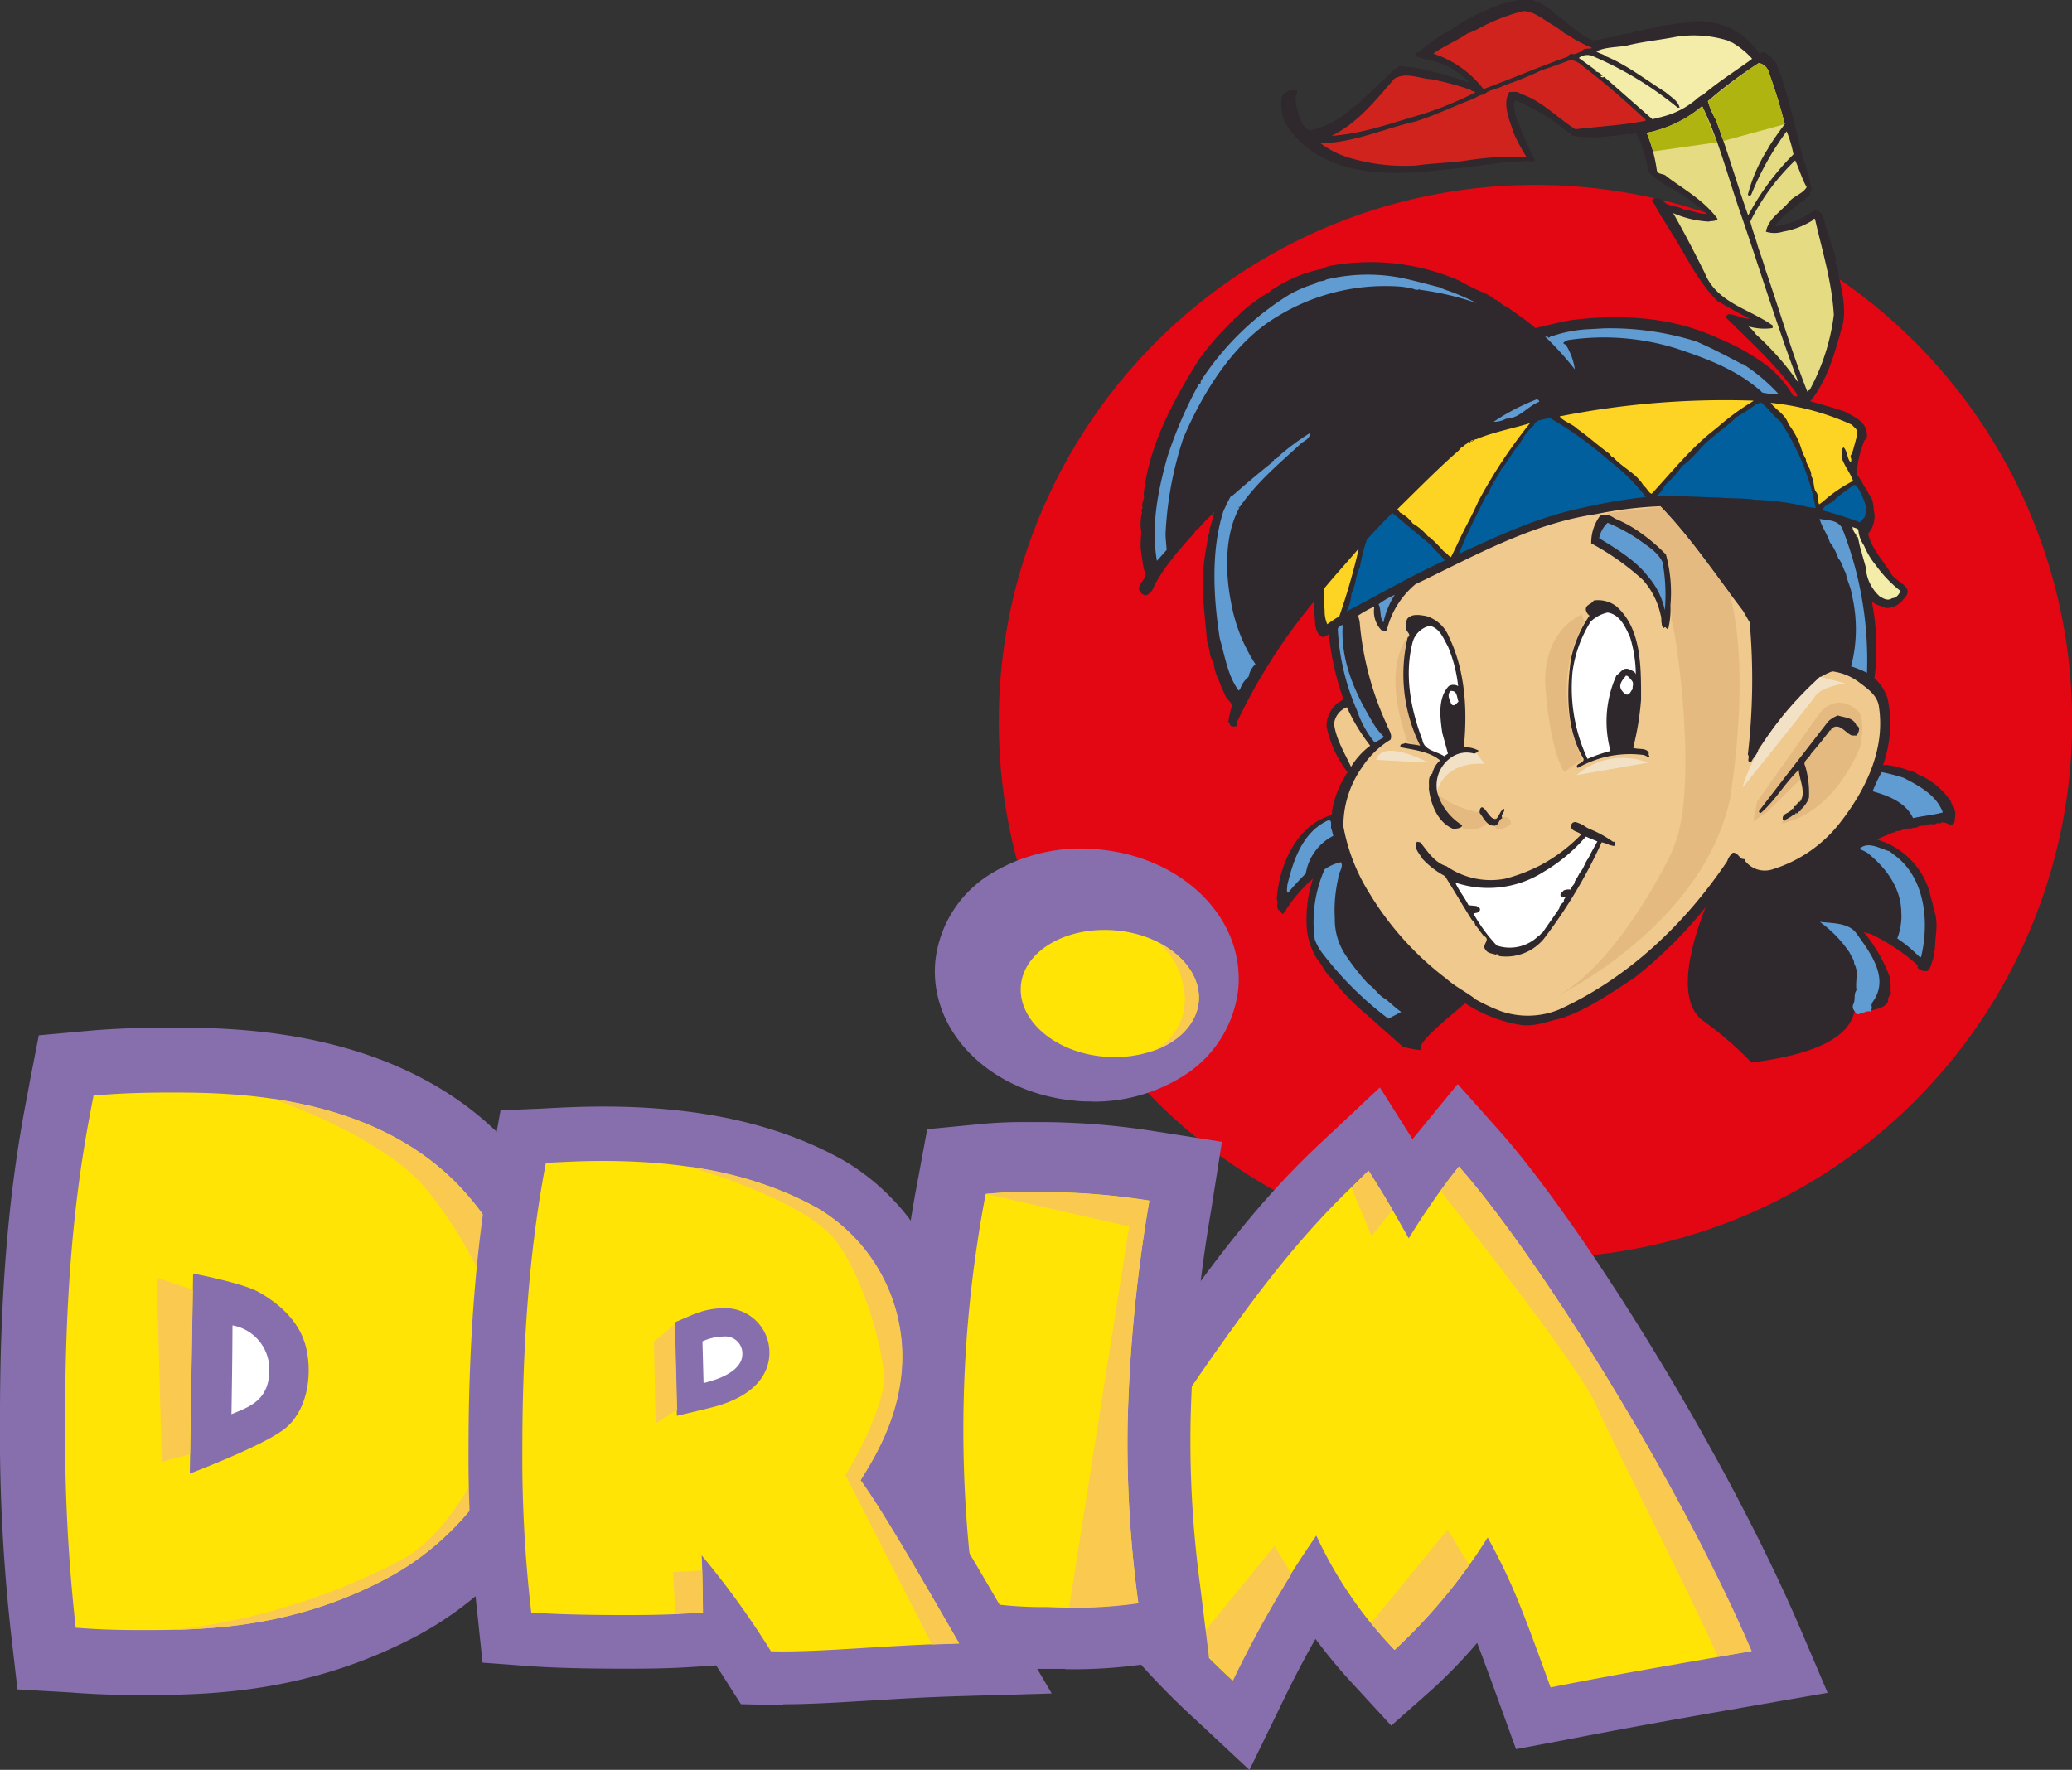 <svg id="Capa_1" data-name="Capa 1" xmlns="http://www.w3.org/2000/svg" xmlns:xlink="http://www.w3.org/1999/xlink" viewBox="0 0 244.11 208.55"><rect x="0" y="0" width="244.11" height="208.55" fill="#333333" stroke="none"/><defs><style>.cls-1{fill:#e5db82;}.cls-2{fill:#efc98e;}.cls-3{fill:#e30613;}.cls-4,.cls-7{fill:#876fae;}.cls-5{fill:#ffe406;}.cls-13,.cls-19,.cls-23,.cls-5,.cls-6,.cls-7,.cls-8{fill-rule:evenodd;}.cls-6{fill:#faca50;}.cls-20,.cls-8{fill:#fff;}.cls-9{fill:#2f282d;}.cls-10{fill:#d1231e;}.cls-11{fill:#f4eca9;}.cls-12{clip-path:url(#clip-path);}.cls-13{fill:#afb411;}.cls-14{clip-path:url(#clip-path-2);}.cls-15{fill:#609bd2;}.cls-16{fill:#fdd423;}.cls-17{fill:#005f9c;}.cls-18{clip-path:url(#clip-path-3);}.cls-19{fill:#e5ba80;}.cls-21{fill:#2e272c;}.cls-22{fill:#df2b1e;}.cls-23{fill:#f3e1c6;}</style><clipPath id="clip-path" transform="translate(-174.73 -317.66)"><path class="cls-1" d="M383.09,326.07c.71,2,1.38,4.09,1.91,6.22-.71.93-1.37,1.87-1.95,2.8v.05a18.66,18.66,0,0,0-2.4,5.46c.09.14.26.14.4,0a33.61,33.61,0,0,1,4.17-7.46,13.4,13.4,0,0,1,.8,2.71,30.08,30.08,0,0,0-5.33,7.2c-1.29-3.6-2.4-7.56-3.82-11.29a10.15,10.15,0,0,1-.93-2.18,51.48,51.48,0,0,1,6-4.49A1.52,1.52,0,0,1,383.09,326.07Z"/></clipPath><clipPath id="clip-path-2" transform="translate(-174.73 -317.66)"><path class="cls-1" d="M375.27,330.16c2,4.09,3.07,8.53,4.58,12.8,2.26,6.57,4.31,13.33,6.8,19.86a33.46,33.46,0,0,0-5.07-5.78,3.73,3.73,0,0,0-.89-.93v0a6.78,6.78,0,0,0,2.8.22c.18-.05.05-.22.09-.31-2.8-2-6.58-2.67-8-6.18-1.2-2.4-2.4-4.75-3.73-7.07a12,12,0,0,0,4.18,1c.31-.09.8,0,1.06-.31-1.6-2.18-3.82-3.38-6-5-.31-.4-1-.17-1.16-.71a17.63,17.63,0,0,0-1.2-4.44A14.27,14.27,0,0,0,375.27,330.16Z"/></clipPath><clipPath id="clip-path-3" transform="translate(-174.73 -317.66)"><path class="cls-2" d="M370.34,377.31c3.69,3.82,6.49,8.09,9.73,12.31l.8,1.38a76.65,76.65,0,0,1-.22,15.59c.31.27-.27.89.4.85.22-.49.62-.8.8-1.29v-.09a45.19,45.19,0,0,1,7.2-8.53,8.27,8.27,0,0,1,1.55-.76,6.66,6.66,0,0,1,3.16,1.29c1,.76,2.22,1.56,2.35,3,.71,4.93-1.55,9.64-4.57,13.51a16.1,16.1,0,0,1-8.05,5.55,2.93,2.93,0,0,1-3.15-1c.13-.31-.31-.18-.45-.31-.31-.22-.53-.71-1-.67a2.16,2.16,0,0,0-.67,1c-5,7.42-11.69,13.78-19.87,17.51a9.78,9.78,0,0,1-6.75.18,21.76,21.76,0,0,1-3.2-1.51l0-.05c-1-.75-2.26-1.38-3.24-2.26A35.91,35.91,0,0,1,336,422.81a22.31,22.31,0,0,1-3-7.77,11.91,11.91,0,0,1,2.18-6.94,10.46,10.46,0,0,1,3.37-3.28c.27-.63-.26-1.2-.44-1.78a36.17,36.17,0,0,1-3.2-12.18l-.18-.66a13.18,13.18,0,0,1,1.92-1.07,3.2,3.2,0,0,0,.84,2.8c.18,0,.44.13.62,0a10.19,10.19,0,0,1,3.38-5.43c6.89-3.29,13.55-7.11,21.28-8.26A47,47,0,0,1,370.34,377.31Z"/></clipPath></defs><title>LogoDrim</title><path class="cls-3" d="M292.4,402.7a63.23,63.23,0,1,1,63.22,63.21A63.21,63.21,0,0,1,292.4,402.7Z" transform="translate(-174.73 -317.66)"/><path class="cls-4" d="M321.92,526.21l-6.27-5.86a90.71,90.71,0,0,1-16.16-19.48l-1.91-3.19,1.89-3.3a244.08,244.08,0,0,1,15.22-23.7c8.13-11.34,13.23-16.12,17-19.62l5.61-5.26,3.85,6.1c.2-.26.4-.51.61-.76l4.71-5.74,4.94,5.55c9.45,10.64,26.35,37.4,35.5,58.81l3.14,7.37-10,1.74c-6.32,1.1-12.29,2.14-21.38,3.9l-5.33,1-1.85-5.11c-1.12-3.11-2-5.48-2.73-7.41a60.65,60.65,0,0,1-5.4,5.57L338.64,521l-4.24-4.61a64.22,64.22,0,0,1-4.69-5.61c-1.22,2.15-2.57,4.69-4,7.68l-3.76,7.72Z" transform="translate(-174.73 -317.66)"/><path class="cls-5" d="M346.61,455.12a82.69,82.69,0,0,0-5.91,8.46c-2.62-4.64-3.07-5.32-4.71-7.94-3.6,3.37-8.39,7.86-16.17,18.72a237,237,0,0,0-14.89,23.2,85.17,85.17,0,0,0,15,18.11,120.66,120.66,0,0,1,9.88-17.06,49.46,49.46,0,0,0,9.21,13.47A64.73,64.73,0,0,0,350,498.83c2.7,4.94,3.82,7.71,7.41,17.66,10.18-2,16.57-3,23.63-4.28C372.26,491.7,355.6,465.23,346.61,455.12Z" transform="translate(-174.73 -317.66)"/><path class="cls-6" d="M346.61,455.12c-.72.89-1.42,1.8-2.18,2.86,4.66,5.89,16.39,20.89,18.32,25.21C365,488.24,374.1,506,377.11,512.9l4-.68C372.31,491.71,355.6,465.23,346.61,455.12Z" transform="translate(-174.73 -317.66)"/><path class="cls-6" d="M336.33,463.33l2.46-3.1c-1.12-1.93-1.69-2.81-2.84-4.63-.64.6-1.3,1.3-2,2Z" transform="translate(-174.73 -317.66)"/><path class="cls-6" d="M345.28,497.89l-9,11c.82,1,1.73,2,2.77,3.17a64.93,64.93,0,0,0,8.76-10Z" transform="translate(-174.73 -317.66)"/><path class="cls-6" d="M320,515.67a135,135,0,0,1,6.89-12.55l-2-3.32-9.34,11.46C317,512.77,318.44,514.24,320,515.67Z" transform="translate(-174.73 -317.66)"/><path class="cls-4" d="M191.23,517.39c-3.81,0-5.79-.14-7.24-.23l-.79-.06-6.41-.37-.74-6.38a212.84,212.84,0,0,1-1.32-25.88c0-21.23,2.26-32.86,3.47-39.1v-.06l1.1-5.65,5.72-.52c2-.18,4.93-.39,9.72-.39,7.81,0,28.55,0,41.22,15.19a36.45,36.45,0,0,1,8.74,23.32,35.77,35.77,0,0,1-6.44,20.21,40.74,40.74,0,0,1-14.1,12.78c-13.24,7.14-25.57,7.14-32.94,7.14Z" transform="translate(-174.73 -317.66)"/><path class="cls-5" d="M183.65,509.47c1.53.09,3.25.27,7.58.27,7,0,17.77,0,29.32-6.23,8.39-4.51,16.51-14.34,16.51-26.25a29,29,0,0,0-6.95-18.41c-10.37-12.45-28.24-12.45-35.36-12.45-4.34,0-7,.18-9,.36-1.17,6.05-3.34,17.15-3.34,37.71A207.22,207.22,0,0,0,183.65,509.47Z" transform="translate(-174.73 -317.66)"/><path class="cls-4" d="M300.23,514.31h0l-2.6,0a52.85,52.85,0,0,1-9.68-.8l-5.59-1-.75-5.62a154.3,154.3,0,0,1-1.44-24,152.49,152.49,0,0,1,2.74-26.43l1.06-5.74,5.8-.56a52.24,52.24,0,0,1,5.77-.28l2.12,0A87.37,87.37,0,0,1,311,451l7.69,1.21-1.26,8A169.27,169.27,0,0,0,315,485a128,128,0,0,0,1.11,19.39l1.06,8.6-7.59.77a59.88,59.88,0,0,1-9.34.59Z" transform="translate(-174.73 -317.66)"/><path class="cls-5" d="M290.86,458.34a148.2,148.2,0,0,0-1.25,48,46.13,46.13,0,0,0,8.49.69,59.72,59.72,0,0,0,10.74-.49,139.1,139.1,0,0,1-1.26-21.23,180.52,180.52,0,0,1,2.56-26.18,80,80,0,0,0-12.28-1A53.7,53.7,0,0,0,290.86,458.34Z" transform="translate(-174.73 -317.66)"/><path class="cls-4" d="M303.42,447.45c-.65,0-1.3,0-1.95-.08-10-.88-17.28-8.08-16.55-16.39a13.82,13.82,0,0,1,6.36-10.24,20.31,20.31,0,0,1,12.78-3c10,.88,17.28,8.08,16.56,16.39a13.88,13.88,0,0,1-6.36,10.24,19.75,19.75,0,0,1-10.84,3.1Z" transform="translate(-174.73 -317.66)"/><path class="cls-5" d="M295,433.81c.36-4.11,5.34-7,11.12-6.52s10.18,4.25,9.83,8.36-5.34,7-11.13,6.52S294.67,437.92,295,433.81Z" transform="translate(-174.73 -317.66)"/><path class="cls-6" d="M206.68,447.11c4,1.26,14,5.53,18.17,10.56,4.74,5.75,10.45,15.67,9.07,24.2s-6.7,16.67-11.63,19.44a75.46,75.46,0,0,1-27.12,8.4c6.81-.16,15.81-1,25.38-6.2,8.39-4.51,16.51-14.34,16.51-26.25a29,29,0,0,0-6.95-18.41C223.72,451.19,214.5,448.24,206.68,447.11Z" transform="translate(-174.73 -317.66)"/><path class="cls-7" d="M197.48,467.73l-.39,23.57s8.24-3.11,11-5.14,3.5-6.22,2.72-9.64-3.66-5.52-5.6-6.61S197.48,467.73,197.48,467.73Z" transform="translate(-174.73 -317.66)"/><path class="cls-8" d="M202,484.3c.1-6.49.1-7.05.12-10.46a5.26,5.26,0,0,1,4.34,5.34C206.42,482.8,203.87,483.5,202,484.3Z" transform="translate(-174.73 -317.66)"/><polygon class="cls-6" points="22.71 151.97 18.47 150.55 19.06 172.26 22.39 171.36 22.71 151.97"/><path class="cls-4" d="M267,518.55l-1.6,0-3.38-.08-1.82-2.86-1.1-1.71-1.81.12c-2.09.14-4.07.27-8.72.27-5.06,0-8.77-.1-11.7-.32l-5.29-.39-.65-6.2a161.58,161.58,0,0,1-1-19c0-19,2-30.13,2.87-34.88l.9-5,5.06-.22,1.16-.06c1.55-.08,3.48-.17,5.86-.17,11.44,0,20.71,2.07,28.33,6.34l0,0a26.83,26.83,0,0,1,13.23,23,30.54,30.54,0,0,1-3.78,14.38c2.23,3.53,5.12,8.47,8,13.37.66,1.15,1.23,2.12,1.64,2.82l5.44,9.25-10.73.31c-4.08.12-7.72.34-10.92.54-3.71.22-6.92.42-10,.42Z" transform="translate(-174.73 -317.66)"/><path class="cls-5" d="M281,477.46A20.31,20.31,0,0,0,271,460c-6.14-3.44-14.22-5.54-25.22-5.54-2.85,0-5,.15-6.74.22-1,5.39-2.77,15.8-2.77,33.76a157.67,157.67,0,0,0,1.05,19.23c2,.15,5.24.3,11.23.3,4.94,0,6.66-.15,9-.3,0-.82-.08-5.61-.15-6.73a99,99,0,0,1,8.16,11.3c5.88.14,12.67-.67,22.18-.94-2.24-3.82-8.94-15.6-11.63-19.19C277.75,489.44,281,484.27,281,477.46Z" transform="translate(-174.73 -317.66)"/><path class="cls-4" d="M260,471.81a9.66,9.66,0,0,0-3.8.83l-2,.85.28,11,3.83-.92c6.15-1.47,7.07-4.72,7.07-6.52A5.22,5.22,0,0,0,260,471.81Z" transform="translate(-174.73 -317.66)"/><path class="cls-8" d="M257.49,475.72a6.2,6.2,0,0,1,2.51-.57,2,2,0,0,1,2.19,2.08c0,1.39-1.44,2.65-4.57,3.4Z" transform="translate(-174.73 -317.66)"/><path class="cls-6" d="M276.1,492.06c1.65-2.62,4.94-7.79,4.94-14.6A20.31,20.31,0,0,0,271,460a43.08,43.08,0,0,0-15.21-4.87c6.83,2,14.85,5.25,17.54,8.91,3.35,4.57,5.72,13.5,5.52,16.48s-3.15,8.93-4.53,10.92l10.19,20,3.21-.11C285.49,507.43,278.79,495.65,276.1,492.06Z" transform="translate(-174.73 -317.66)"/><path class="cls-6" d="M257.46,502.71l-3.44.19.27,4.92c1.21-.06,2.17-.13,3.25-.2C257.54,507.05,257.5,504.55,257.46,502.71Z" transform="translate(-174.73 -317.66)"/><path class="cls-6" d="M310.34,441.58c3.15-1,5.39-3.23,5.63-5.93s-1.77-5.49-4.93-7a8.17,8.17,0,0,1,3.1,5.26A6.7,6.7,0,0,1,310.34,441.58Z" transform="translate(-174.73 -317.66)"/><path class="cls-6" d="M310.14,459.15a80,80,0,0,0-12.28-1,53.14,53.14,0,0,0-6.93.21l16.83,3.83-7.08,44.91a52.09,52.09,0,0,0,8.16-.51,139.1,139.1,0,0,1-1.26-21.23A180.52,180.52,0,0,1,310.14,459.15Z" transform="translate(-174.73 -317.66)"/><polygon class="cls-6" points="79.52 156.04 77.04 158.06 77.24 167.74 79.78 166.11 79.52 156.04"/><path class="cls-9" d="M405,413.13c0-.49-.44-.71-.4-1a9,9,0,0,0-3.38-3c-.49-.05-.8-.58-1.37-.58a10.77,10.77,0,0,0-3-.76c-.14,0-.18.09-.27,0a14.62,14.62,0,0,0,.53-7.86,5.73,5.73,0,0,0-1.55-2.36,27.93,27.93,0,0,0-.27-8.84l.09-.13c.4.44,1,.4,1.51.71a2.5,2.5,0,0,0,2.14-1.11c1.5-1.43-1.2-2-1.6-3.12-1-1.55-2.18-2.75-2.62-4.53a3.07,3.07,0,0,0,.7-2.66c-.08-.18,0-.45-.08-.58a2.37,2.37,0,0,0-.36-1.2c-.26-.31-.36-.8-.67-1.07a9.48,9.48,0,0,0-.93-1.51,12.06,12.06,0,0,1,.93-4,.7.7,0,0,0,.27-.75c-.09-1.47-1.51-2-2.62-2.63-1.33-.44-2.67-.84-4.05-1.2,2.09-2.57,2.94-5.86,3.83-9.06.44-1.91-.14-4.27-.58-6.27.18-.53-.45-.71-.22-1.2-.09-1.2-.76-2.26-.94-3.46a.38.38,0,0,1-.13-.36c-.31-.53-.27-1.29-.62-1.78-.27-.17-.49-.53-.89-.4a8.29,8.29,0,0,1-1.6,1,10.47,10.47,0,0,1-3,.93c.66-1.25,2-1.91,3-2.84.49-.09.67-.63,1-.76s-.09-.53.35-.53a23,23,0,0,0-.93-3.6c-1.11-3.82-1.78-7.91-3.29-11.51-.09-.4-.58-.4-.53-.71-.36-.18-.67-.67-1.16-.58,0,.13-.18.13-.26.18a10,10,0,0,0-2.58-2.54,8.75,8.75,0,0,0-6-1.2c-.26-.09-.44.36-.71.09-1,.31-2.13.18-3.11.58a9.08,9.08,0,0,0-1.6.35,4.36,4.36,0,0,0-1.29.32,6.91,6.91,0,0,0-2.09.44c-.75.05-1.55.36-2.26.36-1.65-.58-2.94-2.14-4.4-3.07a6.88,6.88,0,0,0-2.45-1.56l-.13-.08a8,8,0,0,0-3.42.35,23.27,23.27,0,0,0-6.4,3.2,14.44,14.44,0,0,0-2.53,1.6c-.54.27-.89.89-1.47,1.07-.35.62.58.4.76.66a13.59,13.59,0,0,1,2.66.76,11.32,11.32,0,0,1,2.89,2.09,51.92,51.92,0,0,0-5.95-1.69,22.1,22.1,0,0,0-2.36-.27c-.4.27-.84.45-1,.85-.58.17-.58.8-1.11.93v0a29.32,29.32,0,0,1-2.36,2.23c-.27.53-.89.66-1.24,1.06a10.66,10.66,0,0,1-4.58,2.45c-.49.17-.75-.27-1-.54a7,7,0,0,1-.93-3.33c-.05-.31.39-.53.13-.8a2.17,2.17,0,0,0-1.2.18c-.8.35-.62,1.38-.58,2a4.79,4.79,0,0,0,1.11,2.67,11.83,11.83,0,0,0,5.11,3.69c4.09,1.6,9,1.29,13.33.75,3.12-.22,6.18-.93,9.29-.93.31-.18.8.36,1-.13a47.67,47.67,0,0,1-2.31-5.42c0-.58-.36-1.16,0-1.65a24.33,24.33,0,0,1,5.95,3.56c.27.26.67.26.76.62a14.59,14.59,0,0,0,4.8,0c.67,0,1.38-.22,2-.22.31.22.49-.27.75-.05l.54,1.16a23.67,23.67,0,0,1,.93,3.42,11.58,11.58,0,0,0,2.75,1.91,26.54,26.54,0,0,1,4.14,3l-.14,0c-.93,0-1.86-.49-2.66-.53-.8-.49-1.87-.27-2.49-1.11a1.09,1.09,0,0,0-1.15-.09c-.14.18,0,.35.17.49.58,1.15,1.38,2.31,2.09,3.51,1.78,2.8,3,5.6,5.38,8,1.24.67,2.49,1.47,3.82,2.05-.89.13-1.69-.54-2.53-.49a.43.43,0,0,0-.27.4c2.8,2.75,6,5.68,8.36,9l0,.31a1.44,1.44,0,0,0-.45-.09,12.61,12.61,0,0,0-3-3.51,26.45,26.45,0,0,0-5.82-3.29c-5.34-2.49-11.34-2.89-17.38-2.13-1.47.26-2.8.62-4.18.93-1.06-.93-2.31-1.73-3.37-2.53-.58-.09-.89-.76-1.43-.85a5,5,0,0,0-1.64-.93,25.41,25.41,0,0,1-2.44-1.24,26.08,26.08,0,0,0-14.8-1.87,3.69,3.69,0,0,0-1.42.44,16.33,16.33,0,0,0-5.74,2.36c-.08.09-.31,0-.26.22a21,21,0,0,0-3.69,2.67,2.49,2.49,0,0,1-.71.66c-.18.09-.05.49-.27.32A33.44,33.44,0,0,0,316,360c-3.06,4.89-5.91,10.13-6.53,15.91.18.57-.31,1-.13,1.55,0,.18-.27.36-.05.53a5.55,5.55,0,0,0-.09,2.4,13.71,13.71,0,0,0-.08,1.92c.13.8.22,1.68.4,2.53.71.84-.76,1.42-.58,2.4.22.09.18.4.44.44.45.36.76-.13,1.07-.4,1.11-2.53,3.15-4.75,5-6.84a.87.87,0,0,1,.44-.45,16.74,16.74,0,0,1,1.47-1.55c.09-.31.22,0,.4-.13-.18.48-.27.93-.45,1.46-.13.27,0,.71-.22.89-.18,1.25-.4,2.27-.53,3.51-.36,2.89.13,5.91.35,8.76.05.57.27,1,.36,1.64a2.43,2.43,0,0,0,.44,1.16,5.63,5.63,0,0,0,.58,2,17.6,17.6,0,0,0,.71,1.69c.14.57.67.84.89,1.33a13.81,13.81,0,0,0-.44,1.95c0,.14.22.18.17.31.09.32.49.27.71.23s.14-.45.18-.58a67,67,0,0,1,9-14.09c0,.62.09,1.34.13,2s.05,1.6.76,2.09c.31.18.62-.09.89-.27a32.22,32.22,0,0,0,1.73,7.69,3.46,3.46,0,0,0-2,3.2,13.14,13.14,0,0,0,2.48,5.38,11.34,11.34,0,0,0-1.82,4.49c-.09.22.09.4-.13.57-4.13,1.2-6.13,6-6.4,9.87.18.4-.09.93.22,1.33.36,0,.22.49.58.4,0-.18.36-.22.27-.44a17.6,17.6,0,0,1,3.2-3.69,15.39,15.39,0,0,0-.76,5.2,8.18,8.18,0,0,0,1.29,4.35c.62.67.84,1.52,1.6,2.14a28.6,28.6,0,0,0,4.31,4.44L340,441a12.88,12.88,0,0,0,2.11.4,1.35,1.35,0,0,1,0-.4c.19-1.07,4.38-4.33,5.23-5.13a16.85,16.85,0,0,0,6.66,2.58c1.74.18,3.21-.49,4.67-.8,3.07-1,5.87-3,8.58-4.75a51.72,51.72,0,0,0,8.44-8.36c-1.51,3.78-3.66,10.76-.42,13.32a41.85,41.85,0,0,1,5.81,5c6.52-.82,11.39-2.59,12.1-5.95,0,0,3.75,0,4-1.34-.13-.49.49-.71.27-1.16a5.33,5.33,0,0,0-.09-1.64,18.15,18.15,0,0,0-3.07-5.29,5,5,0,0,0,.8.22,23.49,23.49,0,0,1,5.56,3.69l0,.31a1.25,1.25,0,0,0,1.2.36c.4-.4.4-.89.62-1.34,0-.31.27-.66.13-.93,0-.09,0-.18.09-.27,0-1.46.49-3.19-.13-4.62-.09-.75-.4-1.6-.58-2.4a9.07,9.07,0,0,0-6.13-5.91c.58-.31,1.16-.49,1.69-.75.18-.14.49,0,.58-.27.44.13.89-.31,1.33-.22.09-.18.22,0,.36-.05.31-.13.66-.08,1-.22-.05,0-.14.05-.18,0a2.55,2.55,0,0,1,1-.14c.44-.17.45-.22.88-.13a.41.41,0,0,0,.05-.09s.09,0,.09.05l0,0,.13,0v.09c.18-.09-.09-.05.05-.14s.26-.09.4,0c.66-.58,1.37.66,1.77-.18C405,414,405.22,413.53,405,413.13Z" transform="translate(-174.73 -317.66)"/><path class="cls-10" d="M357.45,320.47a12.36,12.36,0,0,1,1.6,1.11c.22.14.62.27.76.45a18.89,18.89,0,0,0,2.49,1.28c-.41.18-.94-.08-1.21.41-.4.08-.8.48-1.24.26-.18.09-.36.18-.4.36-3.51,1.24-6.35,2.49-9.95,3.82a12.23,12.23,0,0,0-5.91-4.18c1.28-.93,2.8-1.51,4.13-2.44.31,0,.53-.27.84-.31a22.51,22.51,0,0,1,5.65-2.27C355.45,319,356.47,319.89,357.45,320.47Z" transform="translate(-174.73 -317.66)"/><path class="cls-11" d="M378.51,322.51c.05.18.27.09.41.23a9.94,9.94,0,0,1,2.22,1.82l-.05.09c-1.91,1.38-4,2.71-5.77,4.22-.18,0-.32.18-.49.27a9.91,9.91,0,0,1-4.05,2.22l-1.37.35-5.69-5-.18.09c0-.13-.22.05-.22-.18l.22,0a1.31,1.31,0,0,0-.8-.53v-.14l-2-1.46a1.6,1.6,0,0,1,1.6-.23,41.24,41.24,0,0,1,10.05,6.09h.22c-.18-.84-1.07-1.29-1.65-1.82-2.26-1.42-4.62-3.25-7-4.22-.4-.31-.75-.31-1.15-.58,1.15-.62,2.75-.44,4-.8,1.78-.4,3.6-.58,5.38-.93A13.53,13.53,0,0,1,378.51,322.51Z" transform="translate(-174.73 -317.66)"/><path class="cls-10" d="M361.32,325.54c2.62,2,4.89,4,7.28,6.22v.13c-2.66.53-5.51.67-8.26,1-2.18-1.37-4.09-3.46-6.49-4.17-.31-.36-.84-.18-1.29-.23-.89,1.38.05,3.43.54,4.94a22.44,22.44,0,0,0,1.46,2.71,37.34,37.34,0,0,0-7.11.44c-1.82.27-4,.31-5.86.58a22.49,22.49,0,0,1-7.82-.89,10.66,10.66,0,0,1-3.47-1.73c3.91-.05,7.38-1.69,11.06-2.53,2.27-.67,4.49-1.78,6.76-2.63.49-.17.93-.57,1.42-.57.67-.63,1.6-.63,2.36-1.07a40.78,40.78,0,0,0,4.4-1.78l-.05,0c1.2-.36,2.31-.8,3.56-1.25A3.1,3.1,0,0,1,361.32,325.54Z" transform="translate(-174.73 -317.66)"/><path class="cls-1" d="M383.09,326.07c.71,2,1.38,4.09,1.91,6.22-.71.93-1.37,1.87-1.95,2.8v.05a18.66,18.66,0,0,0-2.4,5.46c.09.14.26.14.4,0a33.61,33.61,0,0,1,4.17-7.46,13.4,13.4,0,0,1,.8,2.71,30.08,30.08,0,0,0-5.33,7.2c-1.29-3.6-2.4-7.56-3.82-11.29a10.15,10.15,0,0,1-.93-2.18,51.48,51.48,0,0,1,6-4.49A1.52,1.52,0,0,1,383.09,326.07Z" transform="translate(-174.73 -317.66)"/><g class="cls-12"><path class="cls-13" d="M377.68,334.29l7.35-2s-.61-2.76-1.47-5.37c-.64-2-1.66-1.88-1.66-1.88l-1,.75-2.24,1.63-2.75,2.2Z" transform="translate(-174.73 -317.66)"/></g><path class="cls-10" d="M348,328.25c.09.22.4.09.53.31v0a42.24,42.24,0,0,1-6.31,2.58c-3.51,1-6.84,2.27-10.62,2.53,3.11-1.51,5.25-4.26,7.42-6.75,1.43-.8,2.89,0,4.4.09A34,34,0,0,1,348,328.25Z" transform="translate(-174.73 -317.66)"/><path class="cls-1" d="M375.27,330.16c2,4.09,3.07,8.53,4.58,12.8,2.26,6.57,4.31,13.33,6.8,19.86a33.46,33.46,0,0,0-5.07-5.78,3.73,3.73,0,0,0-.89-.93v0a6.78,6.78,0,0,0,2.8.22c.18-.05.05-.22.09-.31-2.8-2-6.58-2.67-8-6.18-1.2-2.4-2.4-4.75-3.73-7.07a12,12,0,0,0,4.18,1c.31-.09.8,0,1.06-.31-1.6-2.18-3.82-3.38-6-5-.31-.4-1-.17-1.16-.71a17.63,17.63,0,0,0-1.2-4.44A14.27,14.27,0,0,0,375.27,330.16Z" transform="translate(-174.73 -317.66)"/><g class="cls-14"><polygon class="cls-13" points="193.88 15.65 194.71 17.85 202.29 16.77 200.57 12.52 196.36 14.95 193.88 15.65"/></g><path class="cls-1" d="M387.58,339.71c-.44.76-1.42,1-2,1.65-1,1.24-2.49,2-2.8,3.6a3.31,3.31,0,0,0,2,0,9.7,9.7,0,0,0,3.51-1.34s0-.13.13-.17h.14c.84,3.73,2,7.42,2.22,11.33a25.08,25.08,0,0,1-2.8,8.75c-.05.18-.31.09-.31.31-1.91-4.84-3.33-9.77-5-14.57-.27-1-.58-1.74-.84-2.58-.27-1-.67-2-.89-2.93a25.74,25.74,0,0,1,5.29-7.2C386.69,337.54,387,338.69,387.58,339.71Z" transform="translate(-174.73 -317.66)"/><path class="cls-15" d="M344.39,351.53a5,5,0,0,0,1,.4,29.56,29.56,0,0,1,3.29,1.43A35.35,35.35,0,0,0,342,351.8s0,0-.05-.09c0,.13-.49.13-.66,0a9.93,9.93,0,0,0-2.09-.31A24.31,24.31,0,0,0,325.14,355c-5.11,3.06-8.71,8.93-11,14.3a42,42,0,0,0-2.09,11.25c0,.58.09,1.29.13,1.91l-1.15,1.29c-.71-4.18.13-8.31,1.24-12.27a49.41,49.41,0,0,1,3.69-8.53c.36,0,.13-.44.36-.58a33.37,33.37,0,0,1,10.17-9.91,14.46,14.46,0,0,1,3.2-1.38c.22-.39.89-.17,1.29-.48a20.86,20.86,0,0,1,8.93-.18C341.59,350.78,342.79,351.13,344.39,351.53Z" transform="translate(-174.73 -317.66)"/><path class="cls-15" d="M374.56,357.89c1.87.8,3.6,1.73,5.38,2.66h.13a21.61,21.61,0,0,1,4.22,3.56,10.15,10.15,0,0,1-1.91-.18c-2.89-2.66-6.53-4-10.13-5.2a28.72,28.72,0,0,0-12.76-1,1.7,1.7,0,0,0-.57.31c0,.22.31.17.35.35a7.48,7.48,0,0,1,1,2.8,36.91,36.91,0,0,0-3.5-3.86h.3c.14.31.27-.09.49-.05a15.84,15.84,0,0,1,3.87-.8l2.31-.13A34,34,0,0,1,374.56,357.89Z" transform="translate(-174.73 -317.66)"/><path class="cls-15" d="M356.07,364.91V365c-1.46.58-2.26,1.95-3.91,2a2.82,2.82,0,0,1-1.46.36,25.69,25.69,0,0,1,5.15-2.67Z" transform="translate(-174.73 -317.66)"/><path class="cls-16" d="M381.31,364.91a29.81,29.81,0,0,0-4.35,3.2c-2.93,2.22-5.11,5-7.64,7.73-.36-.09-.58-.71-.94-.93-.84-1.47-2.44-2.09-3.6-3.38-.22,0-.31-.27-.44-.4-1.29-.93-2.45-2-3.78-2.93-.62-.62-1.6-.85-2.09-1.47a99.84,99.84,0,0,1,22.8-1.86Z" transform="translate(-174.73 -317.66)"/><path class="cls-17" d="M384.47,367.31a27.44,27.44,0,0,1,4.18,10.22c-1-.09-2-.4-3.07-.58a31.39,31.39,0,0,0-4.13-.4c-1.29-.22-2.8-.13-4.18-.26-2.4-.05-5.29-.27-7.78-.14.89,0,1.07-1.06,1.69-1.6a11.15,11.15,0,0,0,1.74-2c1.33-.89,2.17-2.27,3.37-3.2,1-.89,2.09-1.6,3-2.53a25.08,25.08,0,0,0,2.27-1.47l.62-.27C383.05,365.71,383.58,366.64,384.47,367.31Z" transform="translate(-174.73 -317.66)"/><path class="cls-16" d="M392.91,367.71c.27.35.71.53.63,1.07-.14.71-.41,1.6-.63,2.4-.4.22.14.62-.17.93-.4-.4-.36-1.29-.8-1.73-.4.22-.18.84-.23,1.2.31,1,1,1.77,1.34,2.75a17,17,0,0,0-3.56,2.44l-.44.32c-.23-.49,0-1-.36-1.47s-.18-1.33-.58-1.87c.09-.75-.62-1.33-.62-2-.49-.76-.62-1.69-1-2.4a9.51,9.51,0,0,0-1.07-1.73c-.31-1.11-1.46-1.65-2.08-2.49A30.25,30.25,0,0,1,392.91,367.71Z" transform="translate(-174.73 -317.66)"/><path class="cls-17" d="M364.38,372a24,24,0,0,1,4.27,4.22,62.22,62.22,0,0,0-7.33,1.25c-5.25,1.06-9.91,3.24-14.71,5.46.89-2.31,2-4.44,3.11-6.66,0-.27.36-.4.44-.63.31-1,1-1.73,1.42-2.66.85-1,1.38-2.18,2.23-3.07a6.43,6.43,0,0,1,1.64-2.13c0-.27.27-.36.45-.53a8.29,8.29,0,0,1,1.46-.32A43.91,43.91,0,0,1,364.38,372Z" transform="translate(-174.73 -317.66)"/><path class="cls-16" d="M348.92,376.69c-.49,1.11-1.07,2.22-1.6,3.24s-1.07,2.27-1.65,3.38c-.31-.14-.48-.49-.84-.67a16.61,16.61,0,0,0-1.73-1.73H343a6.64,6.64,0,0,0-1.82-1.56,4.31,4.31,0,0,0-1.51-1.29l-.31-.4c2.22-2.17,4.75-4.75,7-6.71l.05.05c0-.14.13-.18.26-.36,0,.05,0,.09.05.14s0-.18,0-.23l.05.05c0-.14.17-.27.31-.31v0l.26-.22,0-.05c.13.05.22-.13.31-.17v-.14c.18.05,0,.14.09.18l.27-.18-.09-.09s.26.09.35,0-.13,0-.22,0,.13-.14.22-.09l.05.09c.13-.27.31-.14.49-.27,2-.8,4.13-1.2,6.17-1.82A59.29,59.29,0,0,0,348.92,376.69Z" transform="translate(-174.73 -317.66)"/><path class="cls-15" d="M329.06,368.69c0,.75-.72.89-1.11,1.29-2.67,2.44-5.12,4.48-7.16,7.42-.09,0-.18,0-.22,0l.18.09c-1.74,3.11-1.69,7.55-1,11.07a19.77,19.77,0,0,0,2.89,7.37,2.54,2.54,0,0,0-.8,1.47,3.11,3.11,0,0,0-1,1.47l-.18.17c-1.29-1.77-1.6-4-2.22-6.13-.76-4.8-1.07-10.44.44-15.06.27-.58.58-1.25.89-1.78A.34.34,0,0,0,320,376l0,0,.26-.22h0c1.47-1.29,2.8-2.4,4.36-3.65,0-.13.09-.22.22-.17-.18-.27.35-.14.44-.45A26.48,26.48,0,0,1,329.06,368.69Z" transform="translate(-174.73 -317.66)"/><path class="cls-17" d="M393.8,375.44c.4.89,1,1.87.67,2.94,0,.35-.49.53-.58.84a44.35,44.35,0,0,0-4.44-1.42c.22-.76,1.06-.76,1.51-1.34a18.24,18.24,0,0,1,2-1.51C393.31,374.55,393.58,375.13,393.8,375.44Z" transform="translate(-174.73 -317.66)"/><path class="cls-2" d="M370.34,377.31c3.69,3.82,6.49,8.09,9.73,12.31l.8,1.38a76.65,76.65,0,0,1-.22,15.59c.31.27-.27.89.4.85.22-.49.62-.8.8-1.29v-.09a45.19,45.19,0,0,1,7.2-8.53,8.27,8.27,0,0,1,1.55-.76,6.66,6.66,0,0,1,3.16,1.29c1,.76,2.22,1.56,2.35,3,.71,4.93-1.55,9.64-4.57,13.51a16.1,16.1,0,0,1-8.05,5.55,2.93,2.93,0,0,1-3.15-1c.13-.31-.31-.18-.45-.31-.31-.22-.53-.71-1-.67a2.16,2.16,0,0,0-.67,1c-5,7.42-11.69,13.78-19.87,17.51a9.78,9.78,0,0,1-6.75.18,21.76,21.76,0,0,1-3.2-1.51l0-.05c-1-.75-2.26-1.38-3.24-2.26A35.91,35.91,0,0,1,336,422.81a22.31,22.31,0,0,1-3-7.77,11.91,11.91,0,0,1,2.18-6.94,10.46,10.46,0,0,1,3.37-3.28c.27-.63-.26-1.2-.44-1.78a36.17,36.17,0,0,1-3.2-12.18l-.18-.66a13.18,13.18,0,0,1,1.92-1.07,3.2,3.2,0,0,0,.84,2.8c.18,0,.44.13.62,0a10.19,10.19,0,0,1,3.38-5.43c6.89-3.29,13.55-7.11,21.28-8.26A47,47,0,0,1,370.34,377.31Z" transform="translate(-174.73 -317.66)"/><g class="cls-18"><path class="cls-19" d="M371.39,377.26l-7.36.86s8.23,8.42,7.59,12.62c.32-.32,3.39,19.38.32,26.65.16.16-6.79,14.54-14.38,17.94.16,0,17.77-8.38,21-23.58,0-.16,3-17.25-.84-26.47A67.33,67.33,0,0,0,371.39,377.26Z" transform="translate(-174.73 -317.66)"/></g><path class="cls-20" d="M317.68,378.2h-.09l.18-.14S317.68,378.15,317.68,378.2Z" transform="translate(-174.73 -317.66)"/><path class="cls-17" d="M343.32,381.89c.49.66,1.15,1.15,1.64,1.82-3.95,1.77-7.73,4-11.59,6a5.11,5.11,0,0,0,.57-2.09c.54-1,.49-2.18,1-3.11a19.55,19.55,0,0,1,.84-3.29c1-1.07,2-2.18,3-3.11C340.34,379.4,341.76,380.6,343.32,381.89Z" transform="translate(-174.73 -317.66)"/><path class="cls-15" d="M391.76,379.89a42.48,42.48,0,0,1,2.93,17l0,.05a13.82,13.82,0,0,0-1.87-.76,17.54,17.54,0,0,0,.05-8.58c-.09-.8-.58-1.6-.67-2.4-.36-.57-.45-1.28-.89-1.73a6.34,6.34,0,0,0-1-1.91c-.32-1-.94-1.78-1.2-2.76C390,379,391.18,378.86,391.76,379.89Z" transform="translate(-174.73 -317.66)"/><path class="cls-11" d="M393.67,380.11a3.67,3.67,0,0,0,.66,1.82,9,9,0,0,0,1.38,2.31,14.79,14.79,0,0,0,2.94,3.07c-.23.4-.45.8-1,.84-.54.36-1,.05-1.47-.22a5,5,0,0,1-1.64-3.42c-.14-.58-.4-1.34-.54-2-.18-.4-.26-1.11-.4-1.55,0-.09-.26,0-.17-.14l0-.09c-.22-.35-.44-.57-.44-1C393.22,379.93,393.54,379.84,393.67,380.11Z" transform="translate(-174.73 -317.66)"/><path class="cls-16" d="M334.79,382.42a78.51,78.51,0,0,1-2.27,7.86,15.87,15.87,0,0,0-1.42.94,4,4,0,0,1-.31-1.65,24.49,24.49,0,0,1-.05-2.57c1.25-1.52,2.71-3.11,4-4.63Z" transform="translate(-174.73 -317.66)"/><path class="cls-15" d="M337.72,391c-.49-.58-.22-1.47-.58-2.14a9.76,9.76,0,0,1,1.91-1.11A9.88,9.88,0,0,0,337.72,391Z" transform="translate(-174.73 -317.66)"/><path class="cls-21" d="M365.14,389.09c3,2.62,2.93,7.19,2.93,11a33,33,0,0,1-.93,5.68c.62.27,1.6-.08,1.86.67-.13.09.05.22.05.4-.22.05-.45-.18-.71-.22a12.39,12.39,0,0,0-7.69,1.51c-.22,0-.18-.27,0-.4s.8-.31.62-.71c-2-3.33-2-7.78-1.47-11.65A14,14,0,0,1,362,390.2a1.09,1.09,0,0,1-.44-.71c0-.63.71-.63.93-1.07A3.54,3.54,0,0,1,365.14,389.09Z" transform="translate(-174.73 -317.66)"/><path class="cls-20" d="M366.78,392.77a15.47,15.47,0,0,1,.67,4.36c-.09-.36-.49-.45-.8-.62-.76-.23-.93.4-1.47.71a13.18,13.18,0,0,0-.71,8.93,18,18,0,0,0-2.71.93A19.75,19.75,0,0,1,360,396.77a14.86,14.86,0,0,1,2.13-5.86,4.1,4.1,0,0,1,2-1.07C365.58,390.06,366.25,391.57,366.78,392.77Z" transform="translate(-174.73 -317.66)"/><path class="cls-15" d="M332.92,391.31c-.27,4.4,1.56,8.22,3.69,11.73a7.58,7.58,0,0,0,1.2,1.47l-1.11.66a11.85,11.85,0,0,1-2.09-3.78,27.34,27.34,0,0,1-2.27-9.55C332.34,391.53,332.65,391.35,332.92,391.31Z" transform="translate(-174.73 -317.66)"/><path class="cls-20" d="M367,397.88c.27.36,0,.63.09,1-.22.13-.27.53-.58.62s-.58-.31-.75-.53c-.4-.63.13-1.2.53-1.69C366.56,397.26,366.78,397.66,367,397.88Z" transform="translate(-174.73 -317.66)"/><path class="cls-2" d="M333.41,401a22.94,22.94,0,0,0,2.75,4.53,8.64,8.64,0,0,0-2.26,2.49h0c-.75-1.64-1.77-3.24-2-5.07A2.38,2.38,0,0,1,333.41,401Z" transform="translate(-174.73 -317.66)"/><path class="cls-15" d="M399,409.31c1.77.93,3.86,2,4.62,4.08-1.11.31-2.31.4-3.51.67-.85-1.87-3-2.67-4.76-3.16a17.41,17.41,0,0,1,1.07-2.26A24.39,24.39,0,0,1,399,409.31Z" transform="translate(-174.73 -317.66)"/><path class="cls-15" d="M331.63,415.44l.18.71a6.07,6.07,0,0,0-3.24,4.44c-.76.76-1.42,1.47-2.09,2.27-.22-.13-.09-.58-.09-.89.71-3,1.82-6.22,4.71-7.6C331.86,414.1,331.37,415.17,331.63,415.44Z" transform="translate(-174.73 -317.66)"/><path class="cls-21" d="M361.27,414.9a3.6,3.6,0,0,0,.76.45,13.44,13.44,0,0,1,2.75,1.51c.36-.09.14.22.22.4-.13.18-.35,0-.57,0a4.75,4.75,0,0,0-1-.35,59.21,59.21,0,0,1-6.85,11.42,5.78,5.78,0,0,1-5.15,2c-.18,0-.31-.4-.45-.17-.4-.14-.93-.14-1.2-.54-.62-.66.71-1.2-.26-1.69-.31-.35-.67-.93-1-1.29,0-.31-.36-.48-.49-.75-1.07-1.69-2-3.33-3.07-5a10,10,0,0,1-2.66-2.05l0,0c-.31-.58-1.11-1.29-.62-2l.4.09c.84,1.07,1.69,2.4,3.07,2.8a9.1,9.1,0,0,0,6.93,1.47,20,20,0,0,0,4.26-1.65,19.44,19.44,0,0,0,4.67-3.55c-.36-.4-1-.31-1.2-.89,0-.35.18-.62.58-.58A5.88,5.88,0,0,1,361.27,414.9Z" transform="translate(-174.73 -317.66)"/><path class="cls-20" d="M362.92,416.81c-.36.67-.76,1.34-1.07,2-.4.49-.53,1.2-1,1.69a8.63,8.63,0,0,1-.58,1c0,.44-.44.53-.44,1a1.49,1.49,0,0,0-.89.09c-.13.22-.44.31-.35.62a.62.62,0,0,0,.62.14c-.13.18-.31.35-.22.58-.22.17-.58.44-.54.75-.66,1-1.33,1.91-2,2.89-.13,0-.27.31-.49.4l0,0a4.83,4.83,0,0,1-4.88,1.11,18.69,18.69,0,0,1-2.76-3.77c.22-.09.62-.05.75-.36s-.22-.4-.39-.53l-.94-.09c-.49-1-1.15-1.73-1.55-2.67a12.18,12.18,0,0,0,10.44-1.29,19.61,19.61,0,0,0,4.93-4.13Z" transform="translate(-174.73 -317.66)"/><path class="cls-15" d="M397.85,418.37c3.68,2.62,4.22,7.91,3.2,12.09l-.23-.09a16.72,16.72,0,0,0-2.57-2.13,7.2,7.2,0,0,0,.48-2.18,4.58,4.58,0,0,0,0-.8c0-2.89-1.73-5.29-4-7.11a7.33,7.33,0,0,0-.94-.45c1-1,2.49,0,3.56.27Z" transform="translate(-174.73 -317.66)"/><path class="cls-15" d="M332.39,421.17a16.65,16.65,0,0,0-.4,4.71,7.56,7.56,0,0,0,1.2,4.22,27.1,27.1,0,0,0,2.8,3.56c.71.44,1.2,1.37,2,1.73.57.49,1.24,1.11,1.82,1.51l-1.51.8a40.3,40.3,0,0,1-7.82-7.78,6.3,6.3,0,0,1-.85-1.55,15.22,15.22,0,0,1,1.16-8.27,5.17,5.17,0,0,1,1.91-.84C333.1,419.75,332.39,420.5,332.39,421.17Z" transform="translate(-174.73 -317.66)"/><path class="cls-22" d="M402.46,414.85s0,0,0,0S402.44,414.85,402.46,414.85Z" transform="translate(-174.73 -317.66)"/><path class="cls-22" d="M402.46,414.85s.11,0,.14-.08h0A.19.19,0,0,1,402.46,414.85Z" transform="translate(-174.73 -317.66)"/><path class="cls-15" d="M393.45,427.66c1.6,2.22,3.91,5.24,1.95,8-.44.76.12.46-.32,1.21-.23-.22-1.32.39-1.63.3-.18-.4-.62-.62-.36-1.2s0-1.11.36-1.64c-.18-1.11.31-2.09-.27-3.11,0-.49-.35-.85-.53-1.29a14.33,14.33,0,0,0-3.52-3.64C390.56,426.46,392.56,426.37,393.45,427.66Z" transform="translate(-174.73 -317.66)"/><path class="cls-19" d="M361.12,390.07s-4.34,1.55-4.36,7.91c0,0,.37,7.58,2.27,10.66a16.31,16.31,0,0,1,2.09-1.44s-4.27-8.54.32-16.33C361.28,390.87,361.12,390.07,361.12,390.07Z" transform="translate(-174.73 -317.66)"/><path class="cls-23" d="M360.47,409a8.19,8.19,0,0,1,8.4-1.47Z" transform="translate(-174.73 -317.66)"/><path class="cls-23" d="M348.52,406.24l1.13,1.44s-4.51-.59-5.64,3.29c0,.16-.75-.33-.75-.33a4.43,4.43,0,0,1,4.28-4.73Z" transform="translate(-174.73 -317.66)"/><path class="cls-19" d="M340.89,392.34s-3.72,3.21-.33,12.75a14,14,0,0,1,2.28,1s-3.26-6.81-2.11-12C340.73,394.26,340.89,392.34,340.89,392.34Z" transform="translate(-174.73 -317.66)"/><path class="cls-23" d="M343,407.52s-5.35-2.91-6.15-.32Z" transform="translate(-174.73 -317.66)"/><path class="cls-19" d="M343.66,410.91a10.92,10.92,0,0,0,5.19,2.44c.31,0,1.28,1.28,1.28,1.28l.8-.64s1.95-.51,1.79.8c0,0-1.63,1.12-1.79.32.16,0-1-.48-1-.48a2.68,2.68,0,0,1-3.4.32,6.71,6.71,0,0,1-2.43-2.25C344.3,412.7,343.66,410.91,343.66,410.91Z" transform="translate(-174.73 -317.66)"/><path class="cls-21" d="M365,378.77a14.64,14.64,0,0,1,3.16,1.78A20.86,20.86,0,0,1,371,383a17,17,0,0,1,.53,6,9.58,9.58,0,0,1-.26,2.76c-.23.09-.31-.4-.49-.09a.55.55,0,0,1-.27-.53c-.09-.23,0-.67-.13-1a9,9,0,0,0-2.09-4.14,30,30,0,0,0-6.09-4.31,5.28,5.28,0,0,1,1-3.2C363.72,378.06,364.52,378.42,365,378.77Z" transform="translate(-174.73 -317.66)"/><path class="cls-15" d="M367.76,381.22c1.07.8,2.22,1.42,2.84,2.67a21.39,21.39,0,0,1,.27,5.68,8.77,8.77,0,0,0-2-4c-1.42-1.87-3.78-3.29-5.74-4.49a3.4,3.4,0,0,1,1-1.82A20.65,20.65,0,0,1,367.76,381.22Z" transform="translate(-174.73 -317.66)"/><path class="cls-21" d="M349.85,413.26c.27.31.62,1,1.16.89.35-.31.44-.93.89-1.2.26.35-.45.67-.18,1.11-.45.18-.36.76-.85.89-1,.09-1.33-.93-1.82-1.51,0-.22,0-.49.18-.62S349.67,413,349.85,413.26Z" transform="translate(-174.73 -317.66)"/><path class="cls-21" d="M345.45,392.73c1.91,4,2.18,8.58,1.74,13a3.1,3.1,0,0,1,1.77.4c-.22.09-.35.36-.62.31a3.18,3.18,0,0,0-2.67.49,4,4,0,0,0-1.6,4.13A6.72,6.72,0,0,0,347,414.9c-.09.4-.62.36-1,.45-1.86-.71-2.71-2.89-2.93-4.76.08-.53-.18-1.37.4-1.77a2.87,2.87,0,0,1,.93-1.56c-1.29-1.07-3.15-1.24-4.67-1.55-.13-.49.36-.32.54-.49.53.13,1.2.17,1.78.31a18.8,18.8,0,0,1-1.47-12.76c.49-.31-.13-.62-.18-1a1.89,1.89,0,0,1,.13-1.2c.54-.63,1.47-.45,2.23-.32A4.2,4.2,0,0,1,345.45,392.73Z" transform="translate(-174.73 -317.66)"/><path class="cls-20" d="M345.32,393.84a16.9,16.9,0,0,1,1.2,4.67,1.08,1.08,0,0,0-1.11,0c-1.34,1.46-1,3.77-.76,5.51l.67,2.44-.45.31c-.88-.62-2.35-.62-2.57-1.95-1.34-3.51-2.18-7.69-1.11-11.6a2.73,2.73,0,0,1,2-1.82C344.39,391.71,344.79,392.91,345.32,393.84Z" transform="translate(-174.73 -317.66)"/><path class="cls-20" d="M346.56,400.33c-.26.22-.49.66-.84.31-.18-.53-.58-1.07-.09-1.56C346.47,399,346.34,399.88,346.56,400.33Z" transform="translate(-174.73 -317.66)"/><path class="cls-19" d="M381.29,414.44l.44-2.31,7.4-10.45s2-2.7,4.66-.07c.7,1.29.11,4,.11,4s-2.8,7.78-9.31,9.09c0-.11,2.79-3.56,2.79-3.56l-.44-1.75-4,3.92Z" transform="translate(-174.73 -317.66)"/><path class="cls-21" d="M393.45,403.17c.22.05.26.18.31.36a1.32,1.32,0,0,1-.31.8h-.54c-.8-.31-1.55-1.69-2.49-.71l.09.09-.18,0c-.66.89-1.46,1.87-2.26,2.8-.18.49-1,.85-.67,1.38a11.22,11.22,0,0,1,.45,3.78,3.1,3.1,0,0,1-.53.93,1.79,1.79,0,0,1-.5.49l.18,0c-.13.18-.49.18-.44.4a.14.14,0,0,0-.13,0v.09c-.1-.05,0-.18-.14-.14,0,.22-.31.22-.49.4a6.16,6.16,0,0,1-.8.45v.09c-.09,0-.13-.05-.22-.14-.18-.8.89-.71,1.07-1.29a.15.15,0,0,0,.13.05c.09-.05,0-.09,0-.14h.14l-.05-.13c.14-.18.36,0,.27-.27.22-.08.13-.31.44-.31.76-1,0-2.49-.13-3.69l0-.08c-1.6,1.51-2.76,3.59-4.45,5.06,0,0-.13,0-.17,0l-.09-.18c2.71-3.56,5.46-7.07,8.17-10.58a3.25,3.25,0,0,1,1.16-.71C392.07,402.24,393.09,402.19,393.45,403.17Z" transform="translate(-174.73 -317.66)"/><path class="cls-23" d="M389.15,397.41l3,.78s-2.75.34-3.55,1.47c.16,0-8.58,10.82-8.58,10.82s1.16-5.38,8-12Z" transform="translate(-174.73 -317.66)"/></svg>